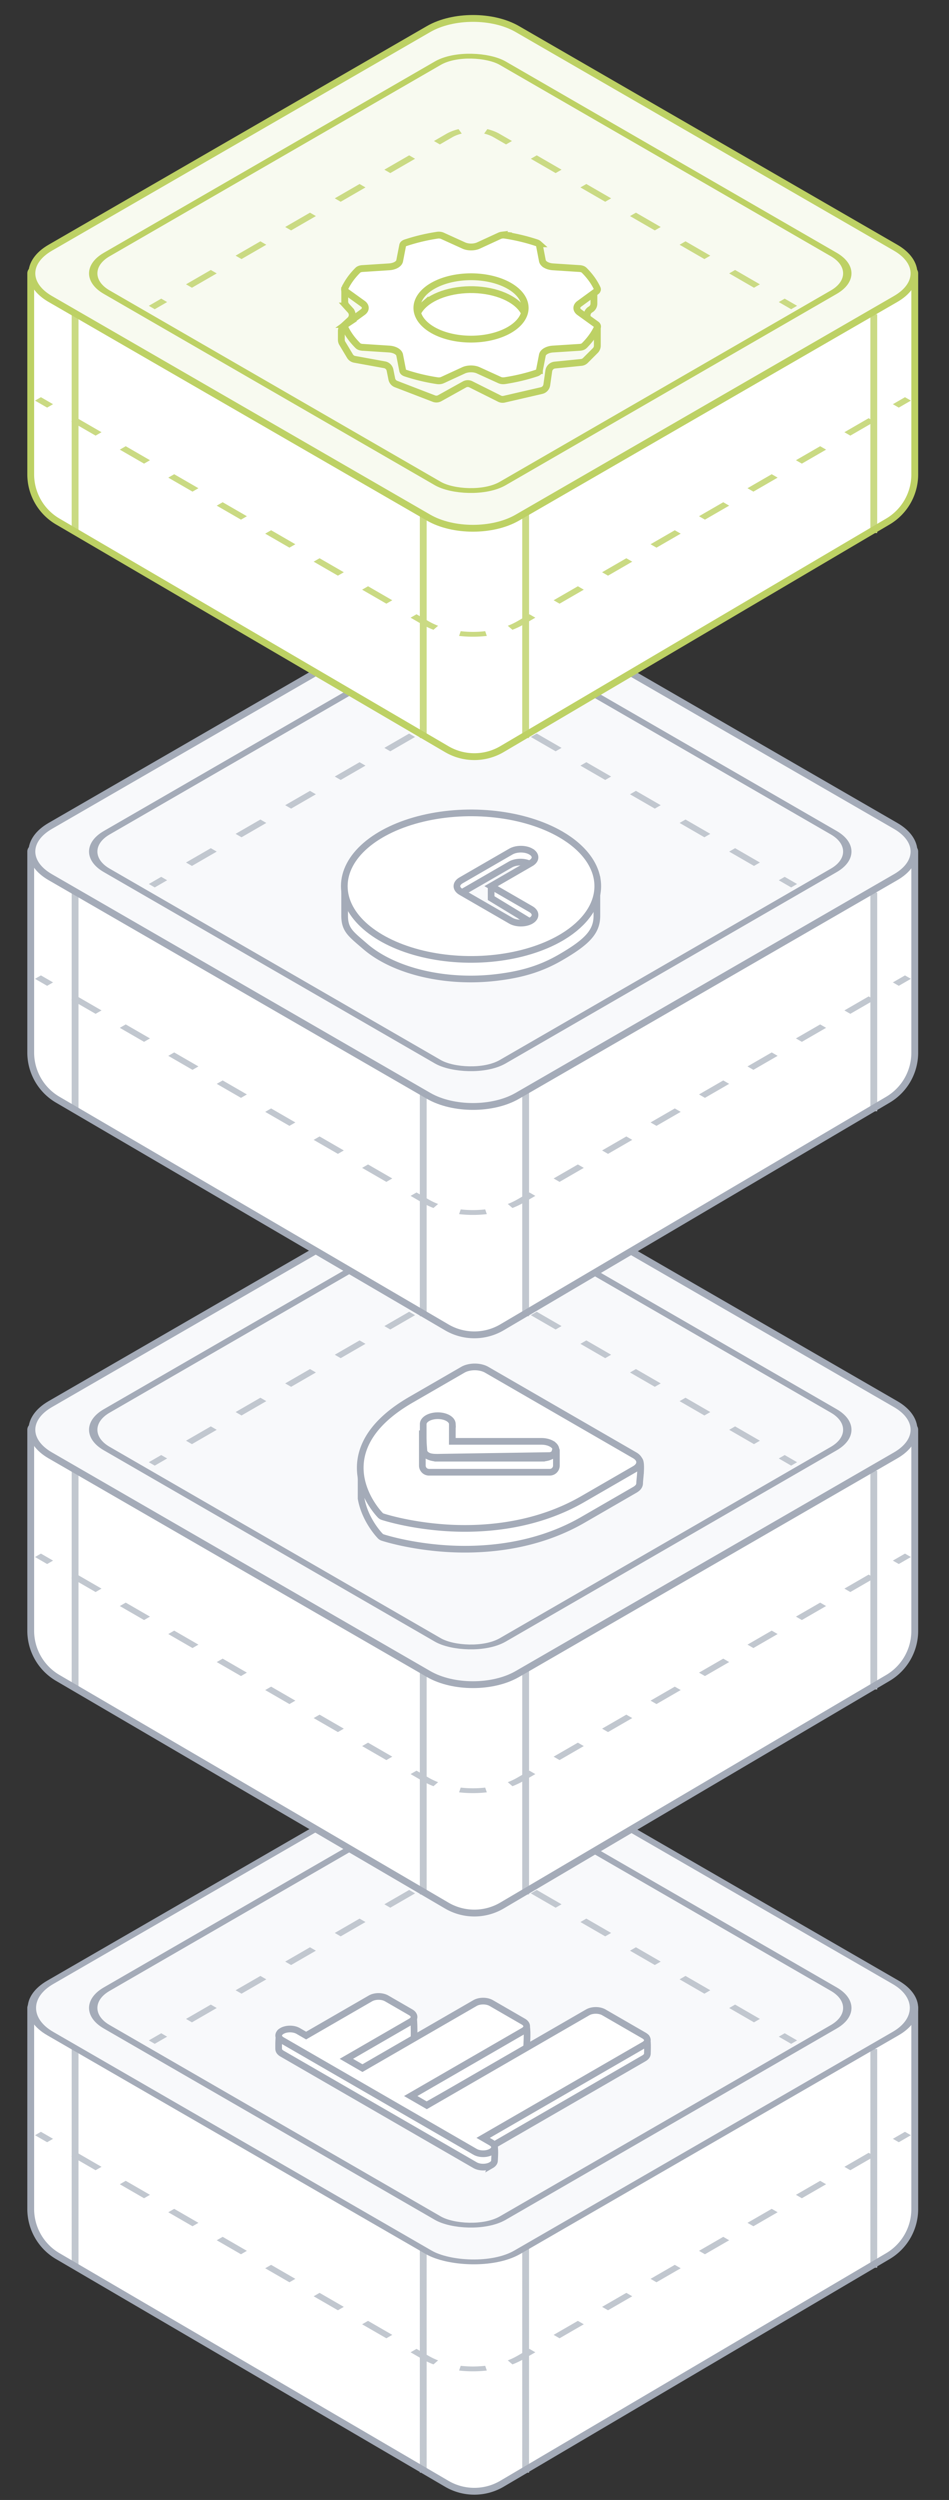 <svg xmlns="http://www.w3.org/2000/svg" width="285" height="750" fill="none" viewBox="0 0 285 750"><rect x="0" y="0" width="285" height="750" fill="#333333" stroke="none"/><path fill="#fff" d="M134.174 745.142 17.35 676.845a16.4 16.4 0 0 1-8.123-14.159v-60.294c0-.457.493-.743.89-.516l123.717 70.695a16.4 16.4 0 0 0 16.274 0l123.718-70.695a.595.595 0 0 1 .89.516v60.331a16.4 16.4 0 0 1-8.076 14.131l-115.863 68.26a16.4 16.4 0 0 1-16.603.028"/><path fill="#c1c7cf" d="m152.751 708.023.047-.018.249-.103.17-.072.157-.068.199-.086.233-.108a17 17 0 0 0 .387-.184l.104-.052q.09-.044.177-.089l.195-.1.024-.013q.321-.168.632-.347l.025-.014 3.639-2.101 1.777 1.026-3.639 2.1h-.002a22 22 0 0 1-1.595.833q-.795.376-1.636.701l-1.395-1.204zm20.792-11.757 1.776 1.025-7.277 4.201-1.776-1.025zm14.553-8.402 1.776 1.025-7.277 4.201-1.776-1.025zm14.554-8.403 1.776 1.025-7.276 4.201-1.776-1.025zm14.553-8.403 1.776 1.026-7.276 4.201-1.776-1.025zm14.555-8.402 1.776 1.025-7.278 4.202-1.776-1.026zm14.553-8.403 1.776 1.026-7.277 4.201-1.776-1.026zm14.554-8.403 1.776 1.026-7.277 4.201-1.776-1.025zm10.915-6.301 1.776 1.025-3.638 2.101-1.776-1.026zm-133.42 70.197a26 26 0 0 0 .698.071q.35.033.703.057a32.6 32.6 0 0 0 4.812-.02l.185-.014.251-.023.177-.016.069-.007.104-.011.3-.032.052-.005.243.711.243.71-.043.006a37 37 0 0 1-5.384.208 37 37 0 0 1-2.855-.208l-.043-.006.244-.71zm-11.417-1.952-3.638-2.1 1.776-1.026 3.638 2.101q.19.109.382.215.193.105.39.206a20 20 0 0 0 2.081.934l-.698.602-.698.601-.205-.08a23 23 0 0 1-3.028-1.453m-16.415-11.528 7.276 4.201-1.776 1.025-7.276-4.201zm-14.555-8.403 7.278 4.202-1.776 1.025-7.278-4.202zm-14.553-8.402 7.277 4.201-1.776 1.025-7.277-4.201zm-14.553-8.403 7.276 4.202-1.775 1.025-7.277-4.201zm-14.554-8.402 7.276 4.201-1.776 1.025-7.276-4.201zm-14.553-8.403 7.276 4.201-1.776 1.026-7.277-4.201zm-14.555-8.403 7.278 4.202-1.776 1.025-7.278-4.201zm-10.915-6.301 3.639 2.1-1.776 1.026-3.639-2.101z"/><path stroke="#c1c7cf" stroke-width="2.05" d="M22.55 614.693v65.603m239.864-65.603v65.603m-104.555-6.15V741.8m-30.754-67.654V741.8"/><path stroke="#a4abb8" stroke-width="2.05" d="M134.174 745.142 17.35 676.845a16.4 16.4 0 0 1-8.123-14.159v-60.294c0-.566.458-1.025 1.025-1.025H273.69c.566 0 1.025.459 1.025 1.025v60.331a16.4 16.4 0 0 1-8.076 14.131l-115.863 68.26a16.4 16.4 0 0 1-16.603.028Z"/><rect width="161.959" height="161.959" x="1.775" fill="#f8f9fb" stroke="#a4abb8" stroke-width="2.05" rx="15.376" transform="matrix(.866 -.5 .866 .5 .238 603.28)"/><rect width="137.357" height="137.357" x="1.775" stroke="#a4abb8" stroke-width="2.05" rx="11.276" transform="matrix(.866 -.5 .866 .5 20.738 603.28)"/><path fill="#c1c7cf" d="m235.653 609.98 3.723 2.15-1.777 1.025-3.722-2.149zm-14.892-8.597 7.446 4.299-1.776 1.025-7.446-4.299zm-14.892-8.598 7.445 4.298-1.776 1.026-7.445-4.299zm-14.892-8.598 7.446 4.299-1.776 1.025-7.446-4.299zm-14.892-8.598 7.446 4.299-1.776 1.026-7.446-4.299zm-14.892-8.598 7.447 4.3-1.776 1.025-7.447-4.299zm-12.945-5.423a9.6 9.6 0 0 0-1.365-.644l-.162-.06q-.103-.038-.207-.074t-.208-.068l-.157-.05-.17-.049a12 12 0 0 0-.58-.156l.48-.67.479-.669.135.034c.78.193 1.531.438 2.234.737q.68.289 1.297.644l3.723 2.149-1.776 1.026zm-14.203-1.025q.412-.237.852-.444a14.4 14.4 0 0 1 2.631-.924l.183-.046.479.668.48.67q-.138.034-.274.07l-.068.018q-.164.044-.326.092l-.061.018a8 8 0 0 0-.278.089q-.054.017-.107.036-.123.043-.245.088l-.122.044-.234.094-.123.05a10 10 0 0 0-1.011.502l-3.723 2.15-1.776-1.026zM48.417 609.98l1.776 1.026-3.723 2.149-1.776-1.025zm14.892-8.597 1.776 1.025-7.446 4.299-1.776-1.025zm14.892-8.598 1.776 1.025-7.447 4.299-1.776-1.025zm14.892-8.598 1.775 1.025-7.445 4.299-1.776-1.025zm14.891-8.598 1.776 1.026-7.446 4.299-1.776-1.026zm14.892-8.597 1.776 1.025-7.446 4.299-1.776-1.025z"/><path fill="#fff" stroke="#a4abb8" stroke-width="2.005" d="M147.508 649.564c-.641.37-1.51.578-2.416.578s-1.776-.208-2.416-.578l-57.99-33.481c-.641-.37-1.001-.871-1.001-1.395 0-.523-.101-4.692.54-5.062.64-.37 1.97 3.09 2.877 3.09s1.775.207 2.416.577l2.416 1.395 19.33-11.16c.641-.37 1.51-.578 2.417-.578s1.775.208 2.416.578l7.733.583c.641.37.516 6.479.516 7.003 0 .523-.36 1.025-1 1.395l-18.328 10.157 3.83 1.788 33.828-19.531c.64-.37 1.51-.578 2.416-.578s1.775.208 2.416.578l10.413 2.697c.641.37.253 5.76.253 6.284 0 .523-.36 1.025-1.001 1.395l-32.827 18.391 3.832 1.924 48.325-27.901c.641-.37 1.51-.578 2.416-.578.907 0 1.776.208 2.417.578l12.681 3.417c.641.37.401 4.43.401 4.953s-.36 1.025-1.001 1.395l-48.325 27.901 3.126-1.805c.641.37.291 4.072.291 4.595s-.36 1.025-1.001 1.395Z"/><path fill="#fff" stroke="#a4abb8" stroke-width="2.005" d="M147.511 645.553c-.641.37-1.51.578-2.417.578s-1.775-.208-2.416-.578l-57.99-33.48c-.64-.37-1-.872-1-1.395 0-.524.36-1.025 1-1.395.641-.37 1.51-.578 2.416-.578.907 0 1.776.208 2.417.578l2.416 1.395 19.33-11.161c.641-.37 1.51-.577 2.416-.577s1.776.207 2.416.577l7.249 4.185c.641.37 1.001.872 1.001 1.396s-.36 1.025-1.001 1.395l-19.33 11.16 4.833 2.79 33.827-19.531c.641-.37 1.51-.577 2.416-.577.907 0 1.776.207 2.417.577l9.665 5.581c.641.37 1.001.871 1.001 1.395 0 .523-.36 1.025-1.001 1.395l-33.828 19.53 4.833 2.79 48.325-27.901c.641-.37 1.51-.577 2.416-.577s1.775.208 2.416.577l12.082 6.976c.64.37 1 .871 1 1.395 0 .523-.36 1.025-1 1.395l-48.326 27.9 2.417 1.395c.641.37 1.001.872 1.001 1.395s-.36 1.025-1.001 1.395Z"/><path fill="#fff" d="M134.174 571.68 17.35 503.382a16.4 16.4 0 0 1-8.123-14.158V428.93c0-.457.493-.744.89-.517l123.717 70.696a16.4 16.4 0 0 0 16.274 0l123.718-70.696c.396-.227.89.06.89.517v60.33a16.4 16.4 0 0 1-8.076 14.131l-115.863 68.261a16.4 16.4 0 0 1-16.603.028"/><path fill="#c1c7cf" d="m152.751 534.56.047-.018.249-.103.17-.071.157-.069.199-.086q.117-.053.233-.108.068-.03.134-.063.128-.06.253-.121l.104-.051.177-.09.195-.099.024-.014q.321-.168.632-.347l.025-.013 3.639-2.101 1.777 1.025-3.639 2.101h-.002a22 22 0 0 1-1.595.833q-.795.376-1.636.7l-1.395-1.204zm20.792-11.757 1.776 1.026-7.277 4.201-1.776-1.026zm14.553-8.402 1.776 1.025-7.277 4.201-1.776-1.025zm14.554-8.403 1.776 1.025-7.276 4.202-1.776-1.026zm14.553-8.402 1.776 1.025-7.276 4.201-1.776-1.025zm14.555-8.403 1.776 1.025-7.278 4.202-1.776-1.025zm14.553-8.402 1.776 1.025-7.277 4.201-1.776-1.025zm14.554-8.403 1.776 1.025-7.277 4.202-1.776-1.026zm10.915-6.302 1.776 1.025-3.638 2.101-1.776-1.025zm-133.42 70.197q.245.028.491.052l.207.019q.35.033.703.058c1.51.105 3.037.105 4.547 0l.265-.021.185-.014.251-.023.177-.016.069-.006.104-.012.3-.031.052-.006.243.711.243.711-.043.005a37 37 0 0 1-8.239 0l-.043-.005.244-.711zm-11.417-1.951-3.638-2.101 1.776-1.025 3.638 2.1a18 18 0 0 0 .772.422 21 21 0 0 0 2.081.933l-.698.602-.698.602-.205-.08a23 23 0 0 1-3.028-1.453m-16.415-11.529 7.276 4.201-1.776 1.026-7.276-4.201zM95.973 514.4l7.278 4.202-1.776 1.025-7.278-4.201zm-14.553-8.402 7.277 4.201-1.776 1.026-7.277-4.202zm-14.553-8.402 7.276 4.201-1.775 1.025-7.277-4.201zm-14.554-8.403 7.276 4.201-1.776 1.025-7.276-4.201zm-14.553-8.402 7.276 4.201-1.776 1.025-7.277-4.201zm-14.555-8.403 7.278 4.201-1.776 1.026-7.278-4.202zm-10.915-6.302 3.639 2.101-1.776 1.025-3.639-2.101z"/><path stroke="#c1c7cf" stroke-width="2.05" d="M22.55 441.23v65.604m239.864-65.604v65.604m-104.555-6.151v67.654m-30.754-67.654v67.654"/><path stroke="#a4abb8" stroke-width="2.05" d="M134.174 571.68 17.35 503.382a16.4 16.4 0 0 1-8.123-14.158V428.93c0-.567.458-1.025 1.025-1.025H273.69c.566 0 1.025.458 1.025 1.025v60.33a16.4 16.4 0 0 1-8.076 14.131l-115.863 68.261a16.4 16.4 0 0 1-16.603.028Z"/><path fill="#f8f9fb" stroke="#a4abb8" stroke-width="2.05" d="m15.092 421.242 113.629-65.604c7.354-4.246 19.277-4.245 26.631.001l113.628 65.603c7.354 4.246 7.354 11.129 0 15.375l-113.628 65.604c-7.354 4.246-19.277 4.246-26.631 0L15.092 436.618c-7.354-4.246-7.354-11.13 0-15.376Z"/><rect width="137.357" height="137.357" x="1.775" stroke="#a4abb8" stroke-width="2.05" rx="11.276" transform="matrix(.866 -.5 .866 .5 20.738 429.817)"/><path fill="#c1c7cf" d="m235.653 436.518 3.723 2.149-1.777 1.026-3.722-2.15zm-14.892-8.598 7.446 4.299-1.776 1.026-7.446-4.299zm-14.892-8.598 7.445 4.299-1.776 1.025-7.445-4.298zm-14.892-8.597 7.446 4.298-1.776 1.026-7.446-4.299zm-14.892-8.598 7.446 4.299-1.776 1.025-7.446-4.299zm-14.892-8.598 7.447 4.299-1.776 1.026-7.447-4.3zm-12.945-5.423a9.6 9.6 0 0 0-1.365-.645l-.162-.059-.207-.075-.208-.067-.157-.051-.17-.049a13 13 0 0 0-.58-.155l.48-.67.479-.669.135.034c.78.193 1.531.438 2.234.737q.68.289 1.297.644l3.723 2.149-1.776 1.025zm-14.203-1.025q.412-.237.852-.444a14.4 14.4 0 0 1 2.631-.925l.183-.045.479.668.48.67q-.138.034-.274.07l-.068.017q-.164.044-.326.093l-.061.018a8 8 0 0 0-.385.124q-.123.043-.245.089l-.122.044q-.118.046-.234.094-.062.024-.123.05a9 9 0 0 0-1.011.502l-3.723 2.149-1.776-1.025zm-85.628 49.437 1.776 1.025-3.723 2.15-1.776-1.026zm14.892-8.598 1.776 1.026-7.446 4.299-1.776-1.026zm14.892-8.598 1.776 1.026-7.447 4.299-1.776-1.025zm14.892-8.597 1.775 1.025-7.445 4.299-1.776-1.026zm14.891-8.598 1.776 1.025-7.446 4.299-1.776-1.025zm14.892-8.598 1.776 1.026-7.446 4.299-1.776-1.026z"/><path fill="#fff" stroke="#a4abb8" stroke-width="2.005" d="M192.101 438.153q.025.037.07.139.104.251.166.696c.079.589.083 1.342.048 2.129a46 46 0 0 1-.169 2.258c-.062.66-.118 1.235-.119 1.531 0 .884-.516 1.509-1.481 2.066l-15.562 8.984c-14.323 8.27-29.891 9.269-40.426 8.67-11.416-.664-19.389-3.262-19.666-3.354h-.002a1.8 1.8 0 0 1-.711-.41l-.001-.002-.248-.263c-.984-1.078-4.548-5.312-5.555-11.059l.001-6.685 15.127-16.773 15.429-8.908c.949-.547 2.236-.855 3.577-.855 1.342 0 2.629.308 3.578.855l.05.03.056.025zm-26.422 6.251a5.4 5.4 0 0 0-1.42-.547 7.2 7.2 0 0 0-1.673-.192l-27.979.001-2.028.001.244.268a30 30 0 0 0-.632-.115c-.449-.075-.995-.155-1.404-.155-1.16 0-2.272.266-3.092.739-.82.474-1.281 1.116-1.281 1.786v.703l.856.004q.067.133.158.262c.22.307.543.585.949.82a5.3 5.3 0 0 0 1.419.547c.531.127 1.1.191 1.674.191v.001h29.676l1.444-.004a7.2 7.2 0 0 0 1.67-.192 5.3 5.3 0 0 0 1.418-.547c.406-.234.728-.512.948-.819a1.65 1.65 0 0 0 .333-.967c0-.331-.113-.659-.333-.965-.22-.307-.541-.585-.947-.82Z"/><path fill="#fff" stroke="#a4abb8" stroke-width="2.005" d="m146.158 410.932 44.459 25.669c.948.547 1.481 1.29 1.481 2.065s-.533 1.518-1.481 2.065l-15.561 8.984c-13.877 8.012-28.922 9.2-39.428 8.722l-1.002-.051c-11.415-.665-19.387-3.262-19.663-3.354h-.001a1.8 1.8 0 0 1-.711-.411l-.002-.001c-.159-.16-4.666-4.768-5.808-11.353-1.055-6.092.676-15.081 15.001-23.351l15.561-8.984c.948-.548 2.235-.855 3.577-.855s2.629.307 3.578.855Zm19.521 22.218a5.4 5.4 0 0 0-1.42-.547 7.2 7.2 0 0 0-1.672-.192l-26.75.001.007-5.173h.001l-.006-.126c-.054-.624-.507-1.216-1.276-1.66-.82-.473-1.932-.74-3.092-.74s-2.273.267-3.093.74c-.82.474-1.281 1.116-1.281 1.785v7.701c0 .332.113.661.333.967.219.306.542.584.948.819a5.3 5.3 0 0 0 1.419.547c.53.127 1.099.191 1.674.191v.001h29.677l1.443-.003v-.001c.573 0 1.14-.065 1.669-.191a5.3 5.3 0 0 0 1.419-.548c.406-.234.728-.512.948-.819s.333-.635.333-.966c0-.332-.114-.66-.333-.966-.22-.307-.542-.585-.948-.82Z"/><path stroke="#a4abb8" stroke-width="2.005" d="M126.836 439.673v-10.528l.462 6.005c.026.336.126.669.347.923.856.986 2.088 1.188 4.706 1.093l32.692-.495c.261-.004.517-.067.75-.183l.531-.266a.32.32 0 0 0 .158-.184l.302-.927c.056-.172.31-.131.31.05v4.512a2.005 2.005 0 0 1-2.005 2.005h-36.248a2.005 2.005 0 0 1-2.005-2.005Z"/><path fill="#fff" d="M134.174 398.217 17.35 329.92a16.4 16.4 0 0 1-8.123-14.159v-60.294c0-.456.493-.743.89-.516l123.717 70.696a16.4 16.4 0 0 0 16.274 0l123.718-70.696c.396-.227.89.06.89.516v60.331a16.4 16.4 0 0 1-8.076 14.131l-115.863 68.26a16.4 16.4 0 0 1-16.603.028"/><path fill="#c1c7cf" d="m152.751 361.098.047-.018.249-.103.17-.072.157-.068.199-.087.233-.107a17 17 0 0 0 .387-.185l.104-.051q.09-.044.177-.089l.195-.1.024-.013q.321-.168.632-.347l.025-.014 3.639-2.101 1.777 1.026-3.639 2.1h-.002a22 22 0 0 1-1.595.833q-.795.375-1.636.701l-1.395-1.204zm20.792-11.757 1.776 1.025-7.277 4.201-1.776-1.025zm14.553-8.403 1.776 1.026-7.277 4.201-1.776-1.025zm14.554-8.402 1.776 1.025-7.276 4.201-1.776-1.025zm14.553-8.403 1.776 1.026-7.276 4.201-1.776-1.026zm14.555-8.403 1.776 1.026-7.278 4.202-1.776-1.026zm14.553-8.402 1.776 1.026-7.277 4.201-1.776-1.026zm14.554-8.403 1.776 1.026-7.277 4.201-1.776-1.025zm10.915-6.301 1.776 1.025-3.638 2.101-1.776-1.026zm-133.42 70.197a39 39 0 0 0 .698.071q.35.033.703.057a32.6 32.6 0 0 0 4.812-.02l.185-.014.251-.023.177-.016.069-.007.104-.011.3-.032.052-.005.243.711.243.71-.043.006a37 37 0 0 1-5.384.208 37 37 0 0 1-2.898-.214l.244-.71zm-11.417-1.952-3.638-2.1 1.776-1.026 3.638 2.101q.19.109.382.215.193.104.39.206a20 20 0 0 0 2.081.934l-.698.602-.698.601-.205-.08a23 23 0 0 1-3.028-1.453m-16.415-11.528 7.276 4.201-1.776 1.025-7.276-4.201zm-14.555-8.403 7.278 4.202-1.776 1.025-7.278-4.202zm-14.553-8.402 7.277 4.201-1.776 1.025-7.277-4.201zm-14.553-8.403 7.276 4.201-1.775 1.026-7.277-4.201zm-14.554-8.403 7.276 4.202-1.776 1.025-7.276-4.201zm-14.553-8.402 7.276 4.201-1.776 1.026-7.277-4.201zm-14.555-8.403 7.278 4.202-1.776 1.025-7.278-4.201zm-10.915-6.301 3.639 2.1-1.776 1.026-3.639-2.101z"/><path stroke="#c1c7cf" stroke-width="2.05" d="M22.55 267.768v65.603m239.864-65.603v65.603m-104.555-6.15v67.653m-30.754-67.653v67.653"/><path stroke="#a4abb8" stroke-width="2.05" d="M134.174 398.217 17.35 329.92a16.4 16.4 0 0 1-8.123-14.159v-60.294c0-.566.458-1.025 1.025-1.025H273.69c.566 0 1.025.459 1.025 1.025v60.331a16.4 16.4 0 0 1-8.076 14.131l-115.863 68.26a16.4 16.4 0 0 1-16.603.028Z"/><path fill="#f8f9fb" stroke="#a4abb8" stroke-width="2.05" d="m15.092 247.779 113.629-65.603c7.354-4.246 19.277-4.246 26.631 0L268.98 247.78c7.354 4.246 7.354 11.129 0 15.375l-113.628 65.603c-7.354 4.246-19.277 4.246-26.631.001L15.092 263.155c-7.354-4.246-7.354-11.13 0-15.376Z"/><rect width="137.357" height="137.357" x="1.775" stroke="#a4abb8" stroke-width="2.05" rx="11.276" transform="matrix(.866 -.5 .866 .5 20.738 256.355)"/><path fill="#c1c7cf" d="m235.653 263.056 3.723 2.149-1.777 1.025-3.722-2.149zm-14.892-8.598 7.446 4.299-1.776 1.025-7.446-4.299zm-14.892-8.598 7.445 4.299-1.776 1.025-7.445-4.299zm-14.892-8.598 7.446 4.299-1.776 1.025-7.446-4.298zm-14.892-8.597 7.446 4.298-1.776 1.026-7.446-4.299zm-14.892-8.599 7.447 4.3-1.776 1.025-7.447-4.299zm-12.945-5.422a9.5 9.5 0 0 0-1.365-.645l-.162-.06-.207-.074-.208-.068-.157-.05-.17-.049a12 12 0 0 0-.58-.156l.48-.669.479-.669.135.033c.78.194 1.531.439 2.234.738q.68.288 1.297.643l3.723 2.15-1.776 1.025zm-14.203-1.026q.412-.236.852-.444a14.4 14.4 0 0 1 2.631-.924l.183-.046.479.669.48.669-.274.07-.068.018q-.164.044-.326.092l-.061.018-.278.089-.107.036q-.123.042-.245.088l-.122.045-.234.093-.123.05a10 10 0 0 0-1.011.503l-3.723 2.149-1.776-1.025zm-85.628 49.438 1.776 1.025-3.723 2.149-1.776-1.025zm14.892-8.598 1.776 1.025-7.446 4.299-1.776-1.025zM78.2 245.86l1.776 1.025-7.447 4.3-1.776-1.026zm14.892-8.598 1.775 1.026-7.445 4.298-1.776-1.025zm14.891-8.597 1.776 1.025-7.446 4.299-1.776-1.026zm14.892-8.598 1.776 1.025-7.446 4.299-1.776-1.025z"/><path fill="#fff" stroke="#a4abb8" stroke-width="2.005" d="M179.255 263.422v11.311c0 2.412-.731 4.358-2.429 6.276-1.714 1.935-4.446 3.879-8.563 6.257-6.113 3.532-12.089 5.165-19.492 6.015-7.385.848-15.039.413-21.995-1.25s-12.902-4.481-17.085-8.096c-2.202-1.902-3.713-3.108-4.717-4.409-.972-1.259-1.472-2.621-1.472-4.793v-9.864l6.193-7.352a107 107 0 0 1 6.594-3.765c3.391-1.777 7.338-3.586 10.487-4.339 6.956-1.663 14.61-2.098 21.995-1.25 3.327.382 7.784 1.701 11.698 3.056a139 139 0 0 1 7.768 2.958zm-19.943-4.077c-.798-.46-1.879-.718-3.006-.718s-2.209.258-3.006.718l-14.962 8.639c-.797.46-1.245 1.085-1.245 1.735s.448 1.276 1.245 1.736l14.962 8.639c.797.46 1.879.718 3.006.718s2.209-.258 3.006-.718c.797-.461 1.245-1.085 1.245-1.736 0-.645-.44-1.264-1.224-1.723h.001l-11.839-7.199-.001-3.282 11.296-3.148c.232-.065.495-.163.721-.313.672-.445 1.046-1.018 1.046-1.612-.001-.651-.448-1.275-1.245-1.736Z"/><path fill="#fff" stroke="#a4abb8" stroke-width="2.005" d="M168.385 250.304c7.129 4.125 11.134 9.714 11.134 15.541 0 5.646-3.759 11.068-10.476 15.152l-.659.39c-5.324 3.074-12.107 5.167-19.491 6.015s-15.039.413-21.995-1.251-12.901-4.48-17.084-8.095c-4.183-3.614-6.416-7.864-6.416-12.211s2.233-8.596 6.416-12.211c4.183-3.614 10.129-6.431 17.085-8.094 6.956-1.664 14.61-2.099 21.994-1.251s14.168 2.941 19.492 6.015Zm-8.95 5.168c-.797-.461-1.878-.719-3.006-.719s-2.208.258-3.005.719l-14.963 8.638c-.797.461-1.245 1.085-1.245 1.736 0 .65.448 1.275 1.245 1.735l14.962 8.638c.797.46 1.878.719 3.006.719s2.208-.259 3.005-.719 1.246-1.085 1.246-1.736c0-.65-.449-1.274-1.246-1.734l-11.956-6.903 11.957-6.904c.797-.46 1.245-1.084 1.245-1.735s-.448-1.275-1.245-1.735Z"/><path fill="#fff" d="M134.174 224.755 17.35 156.458a16.4 16.4 0 0 1-8.123-14.159V82.005c0-.457.493-.743.89-.517l123.717 70.696a16.4 16.4 0 0 0 16.274 0l123.718-70.696c.396-.226.89.06.89.517v60.33a16.4 16.4 0 0 1-8.076 14.131l-115.863 68.261a16.4 16.4 0 0 1-16.603.028"/><path fill="#cada83" d="m152.751 187.635.047-.018.249-.102.327-.14.199-.087.233-.107.134-.063a15 15 0 0 0 .357-.173l.177-.09.195-.099.024-.013q.321-.169.632-.347l.025-.014 3.639-2.101 1.777 1.025-3.639 2.101h-.002q-.27.156-.548.304-.512.276-1.047.529-.795.375-1.636.7l-1.395-1.204zm20.792-11.757 1.776 1.026-7.277 4.201-1.776-1.025zm14.553-8.402 1.776 1.025-7.277 4.202-1.776-1.026zm14.554-8.403 1.776 1.026-7.276 4.201-1.776-1.026zm14.553-8.402 1.776 1.025-7.276 4.201-1.776-1.025zm14.555-8.403 1.776 1.025-7.278 4.202-1.776-1.025zm14.553-8.402 1.776 1.025-7.277 4.201-1.776-1.025zm14.554-8.403 1.776 1.025-7.277 4.202-1.776-1.025zm10.915-6.302 1.776 1.026-3.638 2.1-1.776-1.025zm-133.42 70.197q.245.028.491.053l.207.019q.35.031.703.057c1.51.105 3.037.105 4.547 0l.265-.021.185-.014.251-.022.177-.016.069-.007.104-.011.3-.032.052-.006.243.711.243.711-.043.005a37 37 0 0 1-5.384.208 36 36 0 0 1-2.855-.208l-.043-.005.244-.711zm-11.417-1.951-3.638-2.101 1.776-1.025 3.638 2.1a18 18 0 0 0 .772.422 21 21 0 0 0 2.081.933l-.698.602-.698.602-.205-.08a23 23 0 0 1-3.028-1.453m-16.415-11.529 7.276 4.202-1.776 1.025-7.276-4.201zm-14.555-8.402 7.278 4.201-1.776 1.026-7.278-4.202zm-14.553-8.403 7.277 4.201-1.776 1.026-7.277-4.201zm-14.553-8.402 7.276 4.201-1.775 1.025-7.277-4.201zm-14.554-8.403 7.276 4.201-1.776 1.026-7.276-4.202zm-14.553-8.402 7.276 4.201-1.776 1.025-7.277-4.201zm-14.555-8.403 7.278 4.202-1.776 1.025-7.278-4.202zm-10.915-6.302 3.639 2.101-1.776 1.025-3.639-2.1z"/><path stroke="#cada83" stroke-width="2.05" d="M22.55 94.305v65.604m239.864-65.604v65.604m-104.555-6.151v67.654m-30.754-67.654v67.654"/><path stroke="#bdd164" stroke-width="2.05" d="M134.174 224.755 17.35 156.458a16.4 16.4 0 0 1-8.123-14.159V82.005c0-.566.458-1.025 1.025-1.025H273.69c.566 0 1.025.459 1.025 1.025v60.33a16.4 16.4 0 0 1-8.076 14.131l-115.863 68.261a16.4 16.4 0 0 1-16.603.028Z"/><path fill="#f8faf0" stroke="#bdd164" stroke-width="2.05" d="M15.092 74.317 128.721 8.713c7.354-4.246 19.277-4.245 26.631 0L268.98 74.318c7.354 4.246 7.354 11.13 0 15.375l-113.628 65.604c-7.354 4.245-19.277 4.246-26.631 0L15.092 89.693c-7.354-4.246-7.354-11.13 0-15.376Z"/><rect width="137.357" height="137.357" x="1.775" stroke="#bdd164" stroke-width="2.05" rx="11.276" transform="matrix(.866 -.5 .866 .5 20.738 82.892)"/><path fill="#cada83" d="m235.653 89.593 3.723 2.15-1.777 1.025-3.722-2.15zm-14.892-8.598 7.446 4.3-1.776 1.025-7.446-4.3zm-14.892-8.598 7.445 4.299-1.776 1.025-7.445-4.298zM190.977 63.8l7.446 4.298-1.776 1.026-7.446-4.299zm-14.892-8.598 7.446 4.299-1.776 1.025-7.446-4.299zm-14.892-8.598 7.447 4.3-1.776 1.024-7.447-4.299zm-12.945-5.423a9.6 9.6 0 0 0-1.365-.645l-.162-.06-.207-.074-.208-.067-.157-.05q-.084-.026-.17-.05a13 13 0 0 0-.58-.155l.48-.67.479-.669.135.034c.78.193 1.531.438 2.234.737q.68.289 1.297.644l3.723 2.149-1.776 1.025zm-14.203-1.025q.412-.237.852-.444a14.4 14.4 0 0 1 2.631-.925l.183-.045.479.668.48.67q-.138.033-.274.07l-.068.017q-.164.044-.326.093l-.061.018q-.14.042-.278.089l-.107.035q-.123.043-.245.088l-.122.045q-.118.045-.234.094-.062.023-.123.05a9 9 0 0 0-1.011.502l-3.723 2.15-1.776-1.026zM48.417 89.593l1.776 1.025-3.723 2.15-1.776-1.026zm14.892-8.598 1.776 1.026-7.446 4.299-1.776-1.026zM78.2 72.397l1.776 1.026-7.447 4.299-1.776-1.025zM93.093 63.8l1.775 1.025-7.445 4.299-1.776-1.026zm14.891-8.598 1.776 1.025-7.446 4.3-1.776-1.026zm14.892-8.598 1.776 1.026-7.446 4.298-1.776-1.025z"/><path stroke="#bdd164" stroke-width="2.05" d="M178.362 87.13v3.941a2.05 2.05 0 0 1-1.025 1.776c-1.367.789-1.367 2.761 0 3.55l1.025.592a2.05 2.05 0 0 1 1.025 1.776v4.941a2.05 2.05 0 0 1-.601 1.45l-2.982 2.982a2.05 2.05 0 0 1-1.245.591l-7.924.792a2.05 2.05 0 0 0-1.826 1.75l-.599 4.194a2.05 2.05 0 0 1-1.569 1.707l-11.237 2.594a2.05 2.05 0 0 1-1.378-.164l-8.624-4.312a2.05 2.05 0 0 0-1.912.041l-7.443 4.135a2.05 2.05 0 0 1-1.732.121l-11.378-4.376a2.05 2.05 0 0 1-1.275-1.511l-.53-2.653a2.05 2.05 0 0 0-1.644-1.615l-8.992-1.635a2.05 2.05 0 0 1-1.391-.963l-2.305-3.842a2.05 2.05 0 0 1-.292-1.054v-2.635c0-.572.239-1.119.66-1.507L105.114 96a2.05 2.05 0 0 0 .129-2.883l-1.179-1.301a2.05 2.05 0 0 1-.531-1.377v-4.334"/><path fill="#fff" stroke="#bdd164" stroke-width="2.05" d="M127.602 91.154c1.831-1.577 4.434-2.806 7.479-3.532s6.396-.916 9.629-.546 6.201 1.284 8.531 2.625c3.125 1.799 4.882 4.238 4.882 6.782s-1.757 4.983-4.882 6.782c-2.33 1.341-5.299 2.254-8.531 2.624s-6.584.18-9.629-.545-5.648-1.956-7.479-3.533c-1.83-1.577-2.808-3.432-2.808-5.328s.978-3.751 2.808-5.329Z"/><path fill="#fff" stroke="#bdd164" stroke-width="2.05" d="M107.474 81.065c.137-.136.327-.251.556-.337s.489-.14.761-.158h.001l8.087-.52c.804-.053 1.555-.26 2.128-.59.572-.329.932-.76 1.022-1.223l.905-4.64a.8.8 0 0 1 .273-.439c.15-.131.351-.24.588-.32h.001a57.5 57.5 0 0 1 8.911-2.177l.625-.1c.262-.04.539-.044.805-.012.266.031.515.098.728.195l.001.001 6.429 2.92c.634.289 1.407.432 2.187.432s1.571-.144 2.213-.44l6.367-2.93c.212-.096.46-.162.724-.194a3 3 0 0 1 .604-.01l.199.022a58.4 58.4 0 0 1 8.978 2.09l.564.184c.236.078.437.188.586.32a.8.8 0 0 1 .274.438l.898 4.658c.091.473.472.9 1.031 1.22v.001c.558.321 1.296.54 2.116.594l8.063.52h.003c.271.018.532.071.761.157q.26.098.445.24l.112.097c1.625 1.614 2.894 3.338 3.78 5.13l.172.36c.07.152.079.31.024.463a.93.93 0 0 1-.341.42h-.001l-5.074 3.7c-.501.365-.75.81-.75 1.259 0 .45.25.905.763 1.274l5.089 3.663a.9.9 0 0 1 .341.418.6.6 0 0 1 .019.348l-.041.115c-.887 1.923-2.215 3.769-3.948 5.49l-.001.001a1.6 1.6 0 0 1-.557.338c-.229.086-.49.14-.761.157l-8.093.516c-.822.053-1.563.273-2.122.594s-.939.746-1.031 1.218l-.905 4.641v.001a.8.8 0 0 1-.272.438 1.6 1.6 0 0 1-.416.256l-.17.065c-2.992.997-6.2 1.762-9.54 2.274l-.001.001c-.262.04-.537.045-.803.013a2.5 2.5 0 0 1-.729-.196l-6.42-2.924c-.633-.288-1.404-.434-2.188-.434-.782 0-1.574.145-2.214.44l-6.364 2.929a2.5 2.5 0 0 1-.727.196 3 3 0 0 1-.804-.012 58.5 58.5 0 0 1-8.977-2.089l-.563-.184a1.7 1.7 0 0 1-.588-.321.8.8 0 0 1-.273-.438l-.905-4.654c-.09-.463-.45-.896-1.022-1.225s-1.323-.537-2.127-.589l-8.062-.521-.003.001-.2-.02a2.6 2.6 0 0 1-.561-.137 1.7 1.7 0 0 1-.444-.24l-.113-.098c-1.732-1.721-3.062-3.567-3.952-5.49h-.001a.6.6 0 0 1-.022-.463.9.9 0 0 1 .34-.419h-.001l5.09-3.688c.502-.365.756-.81.756-1.261s-.252-.905-.764-1.273l-5.104-3.671a.9.9 0 0 1-.336-.417.6.6 0 0 1 .02-.462h.002c.833-1.803 2.052-3.538 3.629-5.167zm27.761 2.672c-2.97.708-5.51 1.907-7.296 3.446s-2.741 3.349-2.741 5.2.954 3.66 2.741 5.2c1.786 1.538 4.326 2.738 7.296 3.446 2.972.708 6.242.893 9.396.532s6.051-1.252 8.325-2.561c3.05-1.755 4.764-4.135 4.764-6.617s-1.714-4.862-4.764-6.617c-2.274-1.31-5.171-2.2-8.325-2.562-3.154-.36-6.424-.176-9.396.533Z"/></svg>
